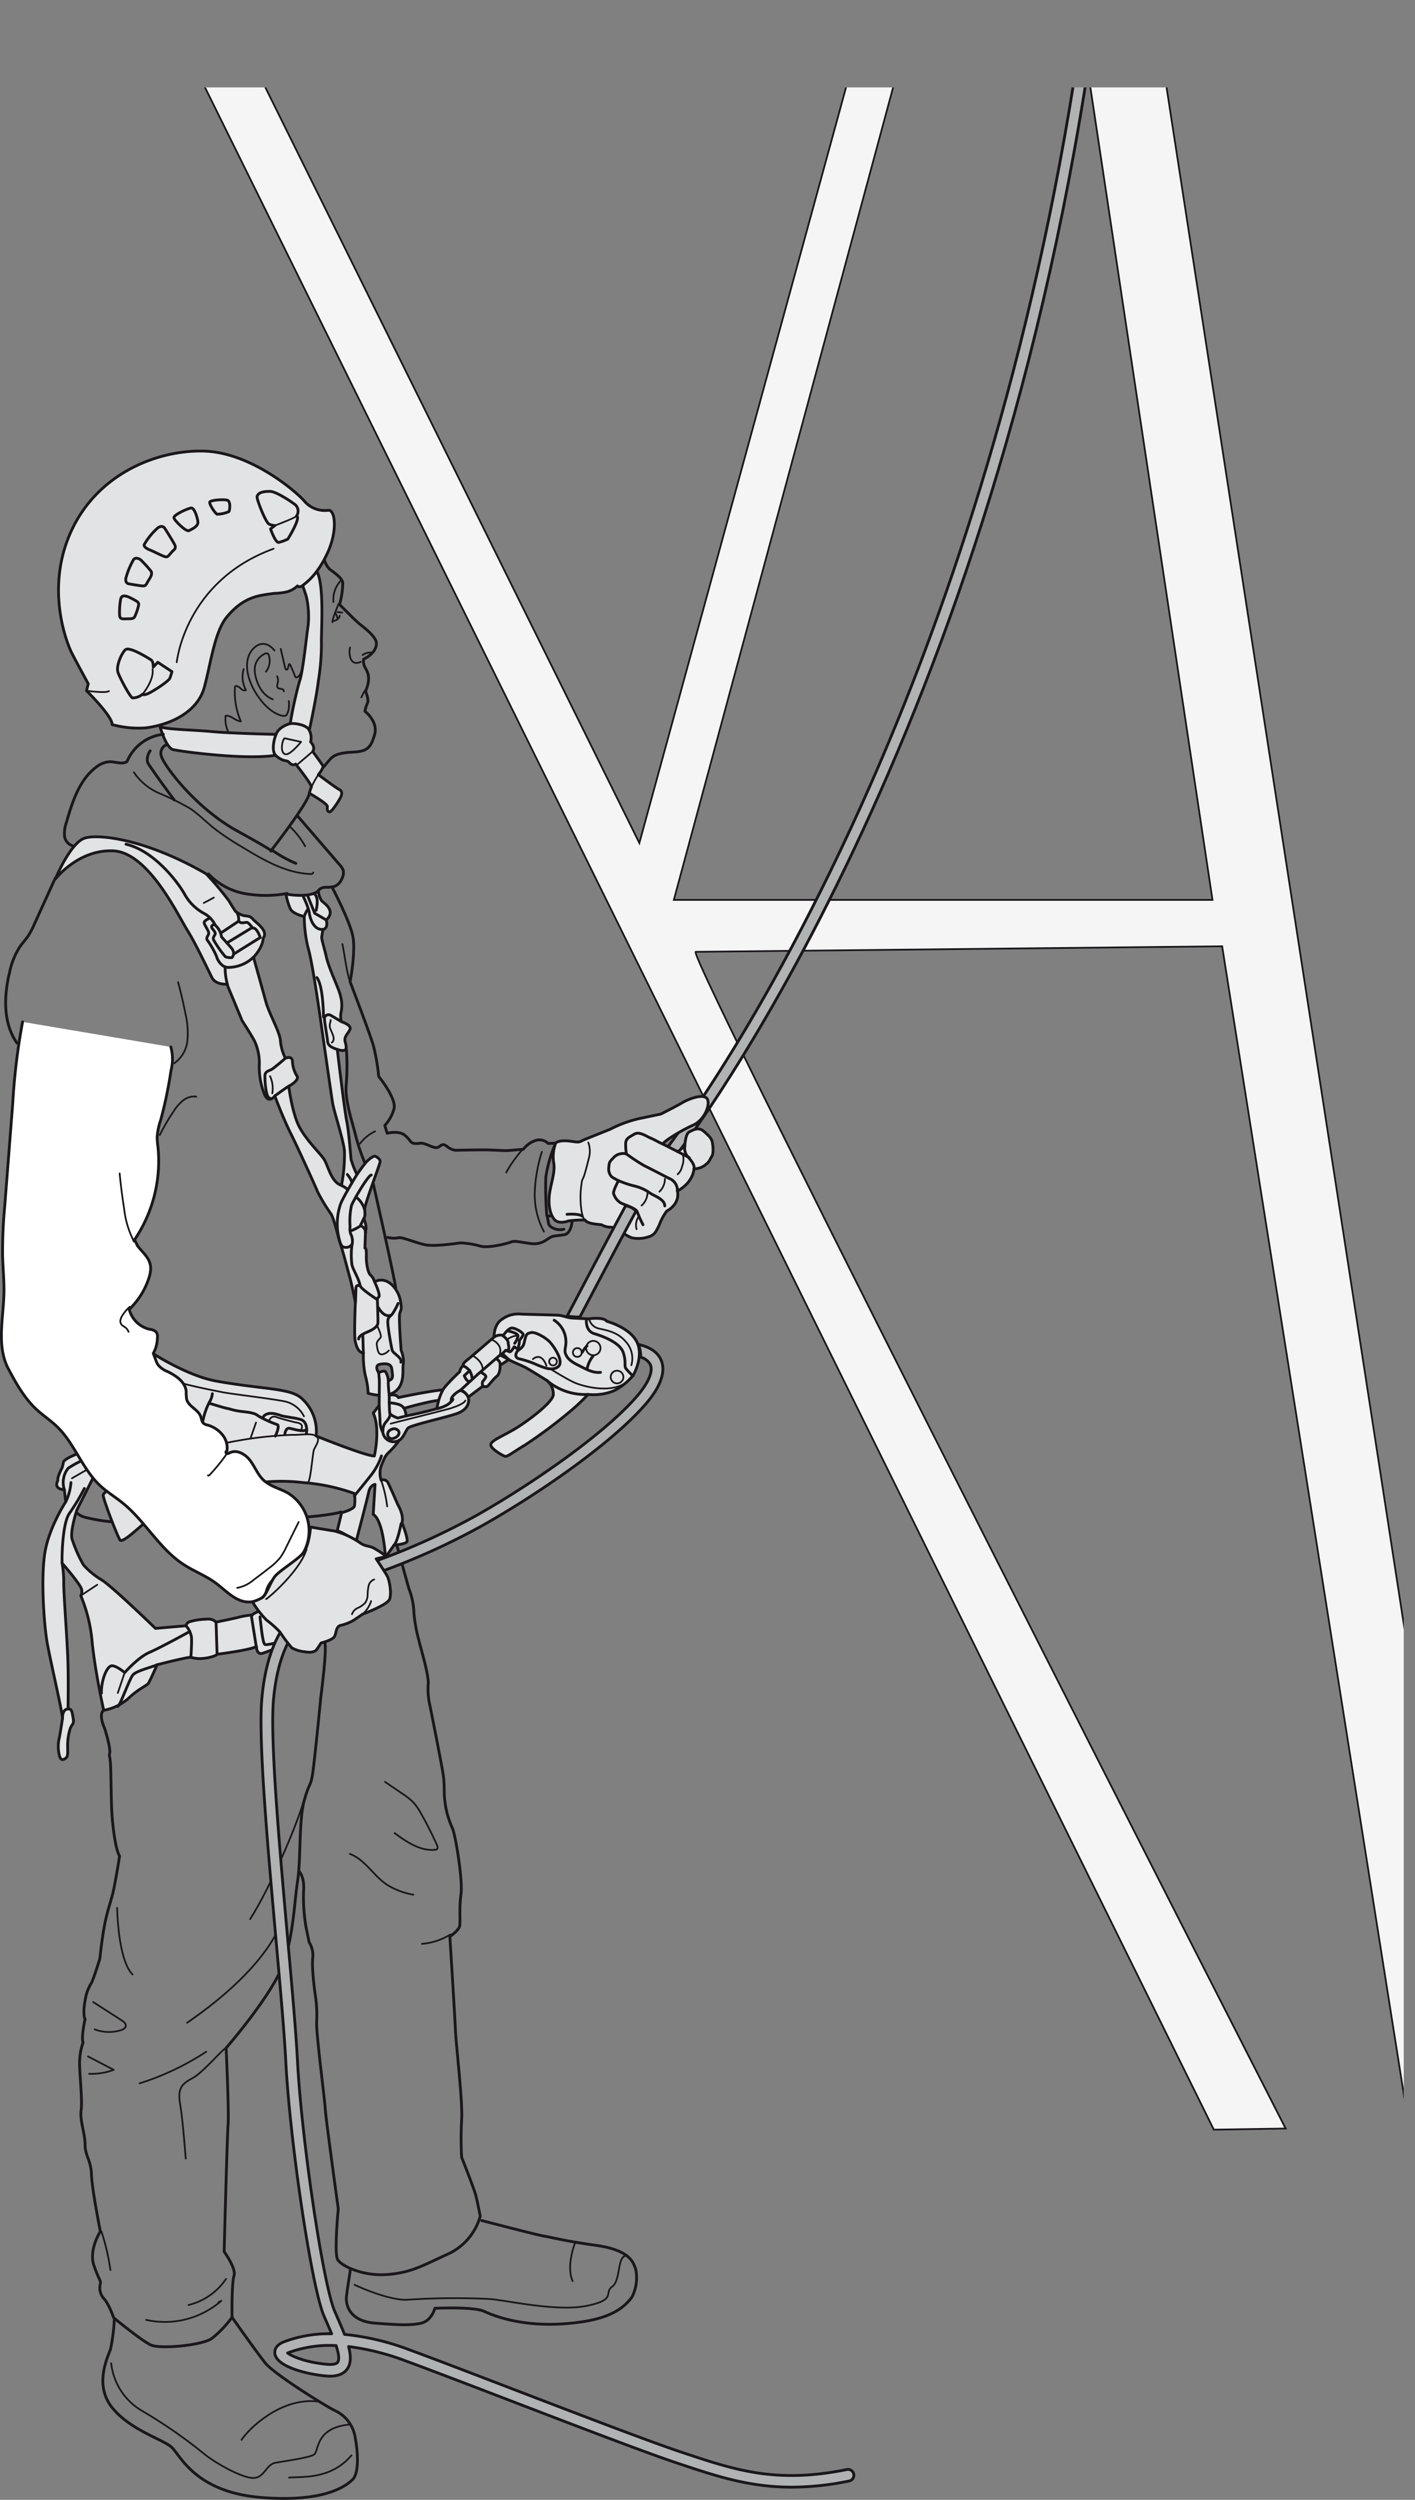 <svg xmlns="http://www.w3.org/2000/svg" xmlns:xlink="http://www.w3.org/1999/xlink" viewBox="0 0 302.193 533.763"><rect x="0" y="0" width="302.193" height="533.763" fill="#808080" stroke="none"/><defs><clipPath id="clip-path" transform="translate(-24.271)"><rect y="18.661" width="324.061" height="522.748" fill="none"/></clipPath></defs><title>RIG-0-usages-04-18-n-16</title><g id="Calque_2" data-name="Calque 2"><g id="Calque_1-2" data-name="Calque 1"><g clip-path="url(#clip-path)"><path d="M285.277,202.049l39.055,246.754,1.943-.075-.852-93.113L273.188,17.264,65.606,13.707,283.502,454.721l15.337-.243S170.48,203.233,172.847,203.233ZM206.443,13.218,160.814,180.001,78.571,13.88ZM168.178,192.144,216.474,13.228l40.538,4.584L283.215,192.144Z" transform="translate(-24.271)" fill="#f5f5f6" stroke="#1a171b" stroke-miterlimit="10" stroke-width="0.375"/><path d="M58.432,155.099s1.267,4.573,2.81,4.958,15.426,2.259,21.872,1.212a5.389,5.389,0,0,0,1.488.992c.661.22,1.047.165,1.322.441.276.276.771.881,1.488.441,0,0,3.361,4.187,3.361,4.903a9.038,9.038,0,0,0-.441,1.322s3.967,2.259,3.857,2.865.055,1.212.551,1.102c.496-.11,2.204-2.81,2.369-3.306.165-.496.331-1.102-.441-1.488s-4.408-3.14-4.408-3.14,1.212-1.433.937-1.928-2.149-3.03-2.149-3.03.716-.771-.441-2.038a3.523,3.523,0,0,0-.276-2.479s1.543-7.107,1.928-10.523a48.77,48.77,0,0,0,.661-7.878c-.11-2.59.826-14.104-1.432-16.143l-3.416,1.212s1.267,3.581,1.653,4.903a19.308,19.308,0,0,1,.331,6.226c-.275,1.598-1.102,9.972-1.818,11.735a86.715,86.715,0,0,0-1.983,9.035s-2.424.606-3.03,2.314c0,0-9.752-.22-13.774-.606S59.259,155.76,58.432,155.099Z" transform="translate(-24.271)" fill="#e2e3e4" stroke="#1a171b" stroke-linecap="round" stroke-linejoin="round" stroke-width="0.6"/><path d="M83.225,156.807c-.551,1.322-.937,3.526-.11,4.463" transform="translate(-24.271)" fill="none" stroke="#1a171b" stroke-linecap="round" stroke-linejoin="round" stroke-width="0.6"/><path d="M86.255,154.493c.937-.11,3.471.22,4.077,1.433" transform="translate(-24.271)" fill="none" stroke="#1a171b" stroke-linecap="round" stroke-linejoin="round" stroke-width="0.6"/><line x1="66.777" y1="160.443" x2="63.362" y2="163.363" fill="none" stroke="#1a171b" stroke-linecap="round" stroke-linejoin="round" stroke-width="0.375"/><path d="M85.043,157.633c-.551.386-1.082,3.493.386,3.416,1.047-.055,3.14-2.644,3.14-2.644Z" transform="translate(-24.271)" fill="none" stroke="#1a171b" stroke-linecap="round" stroke-linejoin="round" stroke-width="0.375"/><path d="M90.773,168.046a23.391,23.391,0,0,1,1.488-2.644" transform="translate(-24.271)" fill="none" stroke="#1a171b" stroke-linecap="round" stroke-linejoin="round" stroke-width="0.375"/><path d="M93.412,118.755a4.426,4.426,0,0,0,1.237,2.748c.756.618,2.736,1.858,2.817,2.954a16.202,16.202,0,0,1-.687,4.603s3.435,3.504,4.397,4.259,3.16,2.473,3.435,3.71-.687,2.748-2.679,3.71a2.781,2.781,0,0,0,.344,1.855c.55.962,1.237,2.198.069,5.015,0,0,.756,1.786.412,2.473a8.392,8.392,0,0,0-.55,1.786s2.885,2.198,2.061,5.015c-.824,2.817-1.58,3.572-4.671,3.71s-3.985.756-4.534,1.236a19.589,19.589,0,0,0-1.649,1.924" transform="translate(-24.271)" fill="none" stroke="#1a171b" stroke-linecap="round" stroke-linejoin="round" stroke-width="0.6"/><path d="M102.235,147.384a14.661,14.661,0,0,0-.781,1.502" transform="translate(-24.271)" fill="none" stroke="#1a171b" stroke-linecap="round" stroke-linejoin="round" stroke-width="0.375"/><path d="M99.037,138.252c-.3.841-.24,4.206,2.283,3.064" transform="translate(-24.271)" fill="none" stroke="#1a171b" stroke-linecap="round" stroke-linejoin="round" stroke-width="0.375"/><path d="M96.528,129c0,.18-1.382,3.304-1.262,3.845" transform="translate(-24.271)" fill="none" stroke="#1a171b" stroke-linecap="round" stroke-linejoin="round" stroke-width="0.375"/><path d="M95.386,132.605s1.262-.12,1.442-1.141" transform="translate(-24.271)" fill="none" stroke="#1a171b" stroke-linecap="round" stroke-linejoin="round" stroke-width="0.375"/><line x1="72.077" y1="130.682" x2="73.098" y2="130.802" fill="none" stroke="#1a171b" stroke-linecap="round" stroke-linejoin="round" stroke-width="0.375"/><path d="M101.707,139.862a2.947,2.947,0,0,1,2.05-.53" transform="translate(-24.271)" fill="none" stroke="#1a171b" stroke-linecap="round" stroke-linejoin="round" stroke-width="0.375"/><path d="M82.886,138.895s-1.905-2.713-4.272-.635c-2.367,2.078-2.021,6.235.577,10.161,2.598,3.926,5.427,4.676,6.062,4.388s.866-2.252.693-3.117" transform="translate(-24.271)" fill="none" stroke="#1a171b" stroke-linecap="round" stroke-linejoin="round" stroke-width="0.375"/><path d="M81.065,143.415a3.722,3.722,0,0,0,.584-3.574.62.62,0,0,0-.146-.251.635.635,0,0,0-.674.003,3.705,3.705,0,0,0-2.113,2.776,5.521,5.521,0,0,0,.127,1.996c.458,2.097,1.679,4.194,3.689,4.948" transform="translate(-24.271)" fill="none" stroke="#1a171b" stroke-linecap="round" stroke-linejoin="round" stroke-width="0.375"/><path d="M83.452,144.39a2.057,2.057,0,0,1,.156,1.314,6.075,6.075,0,0,0-.14.6.689.689,0,0,0,.162.573,1.367,1.367,0,0,0,.748.223c.261.047.556.247.497.505" transform="translate(-24.271)" fill="none" stroke="#1a171b" stroke-linecap="round" stroke-linejoin="round" stroke-width="0.375"/><path d="M84.231,138.545q.458,1.997.916,3.995a.778.778,0,0,0,.14.344.267.267,0,0,0,.335.073.391.391,0,0,0,.128-.241q.098-.386.196-.771a.214.214,0,0,1,.063-.123c.101-.077.225.061.276.177q.509,1.153.971,2.326c.06.154.159.335.324.331a.358.358,0,0,0,.159-.053,1.626,1.626,0,0,0,.82-1.142" transform="translate(-24.271)" fill="none" stroke="#1a171b" stroke-linecap="round" stroke-linejoin="round" stroke-width="0.375"/><path d="M76.309,142.88a5.849,5.849,0,0,0,.487,4.458c-.329.201-.757-.004-1.05-.255a1.965,1.965,0,0,0-.962-.609.312.312,0,0,0-.26.067.383.383,0,0,0-.078.249,15.59,15.59,0,0,0,1.264,7.238c-1.17-.086-2.086-1.331-3.252-1.198a6.194,6.194,0,0,0,.579,3.461" transform="translate(-24.271)" fill="none" stroke="#1a171b" stroke-linecap="round" stroke-linejoin="round" stroke-width="0.375"/><path d="M96.971,124.073a5.874,5.874,0,0,0-1.492,4.453" transform="translate(-24.271)" fill="none" stroke="#1a171b" stroke-linecap="round" stroke-linejoin="round" stroke-width="0.375"/><path d="M95.852,130.816a3.652,3.652,0,0,1,.498,1.284" transform="translate(-24.271)" fill="none" stroke="#1a171b" stroke-linecap="round" stroke-linejoin="round" stroke-width="0.375"/><path d="M59.696,159.069a1.982,1.982,0,0,0-.943,2.466c.508,1.813,7.108,10.879,16.174,15.883s7.18,4.279,7.18,4.279,8.038-10.298,8.226-12.329" transform="translate(-24.271)" fill="none" stroke="#1a171b" stroke-linecap="round" stroke-linejoin="round" stroke-width="0.6"/><path d="M101.993,290.679a4.786,4.786,0,0,0,3.226.418,3.389,3.389,0,0,0,2.688-2.569" transform="translate(-24.271)" fill="none" stroke="#1a171b" stroke-linecap="round" stroke-linejoin="round" stroke-width="0.6"/><path d="M109.938,288.349s-.538-6.929-.299-7.885c.239-.956.538-.657.119-2.867s-2.628-5.197-5.316-4.002l-4.241.119-.038,4.377s-.32,7.092-.021,8.346.717,2.33,1.732,2.449a20.374,20.374,0,0,0,.418,4.839,16.025,16.025,0,0,1,.597,3.763s3.823,1.255,5.914-.478,1.314-4.838,1.613-5.794A5.997,5.997,0,0,0,109.938,288.349Zm-2.569,6.392c-1.016.299-2.228-1.655-2.228-1.655s-1.117-1.571.376-1.81c1.493-.239,2.33,0,2.449,1.135S108.385,294.442,107.369,294.741Z" transform="translate(-24.271)" fill="#e2e3e4" stroke="#1a171b" stroke-linecap="round" stroke-linejoin="round" stroke-width="0.6"/><path d="M104.86,283.152s.956,1.971.717,2.389-.956.836-.836,1.613c.12.777.239,2.151,1.135,2.031a2.348,2.348,0,0,0,1.434-.836" transform="translate(-24.271)" fill="none" stroke="#1a171b" stroke-linecap="round" stroke-linejoin="round" stroke-width="0.375"/><path d="M109.281,278.314a13.368,13.368,0,0,1-1.195,2.21c-.657.836-1.135.597-.956,2.389s.717,4.659.896,5.376,2.15,1.553,1.852,2.569" transform="translate(-24.271)" fill="none" stroke="#1a171b" stroke-linecap="round" stroke-linejoin="round" stroke-width="0.6"/><path d="M105.099,279.21s1.015,2.031,2.509,1.673" transform="translate(-24.271)" fill="none" stroke="#1a171b" stroke-linecap="round" stroke-linejoin="round" stroke-width="0.6"/><path d="M104.86,277.418s.179,4.6.119,5.077c-.06.478-.358.896-1.254,1.434s-2.808,1.016-2.867,1.971" transform="translate(-24.271)" fill="none" stroke="#1a171b" stroke-linecap="round" stroke-linejoin="round" stroke-width="0.6"/><path d="M101.754,285.124c0,.179.119,3.763.119,3.763" transform="translate(-24.271)" fill="none" stroke="#1a171b" stroke-linecap="round" stroke-linejoin="round" stroke-width="0.6"/><path d="M36.078,187.702s3.251-7.863,6.351-8.77,13.155.302,25.857,7.636a66.086,66.086,0,0,1,4.914,5.822c.303.605,1.361,2.193,1.361,2.193a4.685,4.685,0,0,0,1.739.907c.832.151,1.437.075,1.966.756.529.68,3.478,2.495,2.193,4.083,0,0,.151,1.588-2.042,4.083,0,0,1.966,7.032,2.646,9.527.681,2.495,3.024,6.502,3.1,8.317a10.352,10.352,0,0,0,1.058,3.705s1.437-.68,1.512.68a6.345,6.345,0,0,0,.931,3.064c.296.296.247,1.135-1.728,2.221,0,0,.74,5.973,2.37,8.886s4.196,5.282,5.134,6.664,1.481,4.887,3.752,5.628a33.42,33.42,0,0,0,.642-7.405c-.296-2.567-2.221-8.343-2.518-10.12-.296-1.777-2.073-14.267-2.715-18.71s-1.827-12.292-2.567-14.612a29.578,29.578,0,0,1-.79-6.566s-2.37-.494-2.962-1.629a13.634,13.634,0,0,1-.938-3.159s4.788.938,6.911-.642a4.661,4.661,0,0,0,.74,2.123c.543.493,3.11,2.123.938,4.048,0,0,.592,1.728-.691,2.024,0,0-.148.889-.247,1.481s.346,1.728.987,4.443,2.666,6.664,3.011,8.293a7.271,7.271,0,0,1,.099,3.554,4.069,4.069,0,0,0,.099,1.925s2.221.691,1.827,1.629-1.333,1.53-1.037,2.666.691,2.369-1.679,1.629c0,0,1.529,12.968,2.006,15.257s.858,7.534.954,8.297a19.476,19.476,0,0,0,1.24,3.147s1.161-1.648,1.734-2.359,1.785-1.733,2.219-1.525c.433.208,1.005.624,1.005,1.127,0,.502-3.349,9.121-3.317,10.258,0,0,.244,1.409-.177,1.89,0,0,.782,1.804.361,2.707l-.12,3.609s.361-.18.301,1.564.361,3.789.902,4.21a2.813,2.813,0,0,1,.782,1.263s1.444,3.007.962,3.428l-.481.421s-3.248-2.105-3.489-2.827c0,0-.902-.421-.902.602s-.12,2.947-.12,2.947-.782-3.97-1.203-5.413-1.323-5.113-1.925-6.857-1.383-5.594-2.105-6.676a35.924,35.924,0,0,1-2.827-4.691c-.541-1.323-4.15-9.263-5.774-12.511s-3.368-7.939-3.368-7.939-1.203,1.744-2.165-.241a15.654,15.654,0,0,1-1.143-6.436,11.083,11.083,0,0,0-1.022-5.052c-.722-1.383-2.647-4.331-2.647-4.331l-3.248-7.819s-2.346.241-3.188-1.383-3.428-7.218-5.293-10.165-8.24-16.541-15.759-16.902S36.078,187.702,36.078,187.702Z" transform="translate(-24.271)" fill="#e2e3e4" stroke="#1a171b" stroke-linecap="round" stroke-linejoin="round" stroke-width="0.6"/><path d="M69.147,196.016s-1.468.539-1.259,1.139.989,1.648.959,2.128-.689.929-.27,1.498a18.239,18.239,0,0,1,1.948,3.446c.09.57,1.019,2.278,2.338,2.338a7.93,7.93,0,0,0,5.604-2.248" transform="translate(-24.271)" fill="none" stroke="#1a171b" stroke-linecap="round" stroke-linejoin="round" stroke-width="0.6"/><path d="M70.016,197.365s-.869.27-.449.839c.42.569.809.929.629,1.319s-.569.689-.24,1.289a23.546,23.546,0,0,0,2.458,3.476,3.303,3.303,0,0,0,1.379.18s.959-.899-.21-2.188c-1.169-1.289-2.008-2.248-2.008-2.248A4.121,4.121,0,0,0,70.016,197.365Z" transform="translate(-24.271)" fill="none" stroke="#1a171b" stroke-linecap="round" stroke-linejoin="round" stroke-width="0.6"/><path d="M74.452,203.569c.06-.09,5.395-3.387,5.395-3.387s-.659-2.158-1.618-2.038c0,0-.869-1.199-1.229-1.199s-1.049.18-1.349.03a1.741,1.741,0,0,1-.42-.27,3.052,3.052,0,0,0-.3-1.738" transform="translate(-24.271)" fill="none" stroke="#1a171b" stroke-linecap="round" stroke-linejoin="round" stroke-width="0.6"/><line x1="47.334" y1="199.103" x2="50.84" y2="196.766" fill="none" stroke="#1a171b" stroke-linecap="round" stroke-linejoin="round" stroke-width="0.6"/><line x1="48.593" y1="201.261" x2="53.747" y2="198.114" fill="none" stroke="#1a171b" stroke-linecap="round" stroke-linejoin="round" stroke-width="0.6"/><path d="M72.354,206.416a13.278,13.278,0,0,0,.509,3.866" transform="translate(-24.271)" fill="none" stroke="#1a171b" stroke-linecap="round" stroke-linejoin="round" stroke-width="0.6"/><path d="M70.189,197.447a5.502,5.502,0,0,0-2.177-2.325,10.404,10.404,0,0,1-4.243-4.059c-1.033-1.992-6.199-9.298-12.582-10.811" transform="translate(-24.271)" fill="none" stroke="#1a171b" stroke-linecap="round" stroke-linejoin="round" stroke-width="0.6"/><path d="M67.791,192.798c.111-.037,2.14-1.144,2.14-1.144" transform="translate(-24.271)" fill="none" stroke="#1a171b" stroke-linecap="round" stroke-linejoin="round" stroke-width="0.375"/><path d="M85.222,225.959s-2.434,2.104-2.941,2.385-1.408.366-1.436,1.352.169,4.759,1.07,4.787" transform="translate(-24.271)" fill="none" stroke="#1a171b" stroke-linecap="round" stroke-linejoin="round" stroke-width="0.6"/><path d="M82.96,234.003s2.354-1.736,2.977-2.078" transform="translate(-24.271)" fill="none" stroke="#1a171b" stroke-linecap="round" stroke-linejoin="round" stroke-width="0.6"/><path d="M81.944,229.78a6.242,6.242,0,0,1,.479,3.66" transform="translate(-24.271)" fill="none" stroke="#1a171b" stroke-linecap="round" stroke-linejoin="round" stroke-width="0.375"/><path d="M97.193,218.152s-1.696-1.035-2.256-1.34a.898.898,0,0,0-1.373.559c-.051.611.61,4.171.661,4.883s.344,1.251,2.079,1.821" transform="translate(-24.271)" fill="none" stroke="#1a171b" stroke-linecap="round" stroke-linejoin="round" stroke-width="0.6"/><path d="M94.886,217.779c0,.509-.305.865-.153,1.628s1.424,2.391.407,3.205" transform="translate(-24.271)" fill="none" stroke="#1a171b" stroke-linecap="round" stroke-linejoin="round" stroke-width="0.375"/><path d="M93.36,217.168c0-.305-.051-6.715-1.424-8.444" transform="translate(-24.271)" fill="none" stroke="#1a171b" stroke-linecap="round" stroke-linejoin="round" stroke-width="0.6"/><path d="M89.036,191.429a18.072,18.072,0,0,1,1.272,3.306c.051.763.683,3.879,2.936,3.72" transform="translate(-24.271)" fill="none" stroke="#1a171b" stroke-linecap="round" stroke-linejoin="round" stroke-width="0.6"/><polyline points="65.732 191.327 67.207 194.99 69.664 196.431" fill="none" stroke="#1a171b" stroke-linecap="round" stroke-linejoin="round" stroke-width="0.6"/><path d="M91.783,194.379c.051-.203.661-2.645-.305-3.459" transform="translate(-24.271)" fill="none" stroke="#1a171b" stroke-linecap="round" stroke-linejoin="round" stroke-width="0.6"/><path d="M89.245,195.691a5.529,5.529,0,0,1,.859-1.667" transform="translate(-24.271)" fill="none" stroke="#1a171b" stroke-linecap="round" stroke-linejoin="round" stroke-width="0.6"/><path d="M97.193,253.103s1.197.572,1.337.991" transform="translate(-24.271)" fill="none" stroke="#1a171b" stroke-linecap="round" stroke-linejoin="round" stroke-width="0.6"/><path d="M98.446,250.77s1.061,1.257.95,1.871" transform="translate(-24.271)" fill="none" stroke="#1a171b" stroke-linecap="round" stroke-linejoin="round" stroke-width="0.6"/><path d="M100.504,250.777s-3.287,5.356-3.594,6.585a13.191,13.191,0,0,0-.475,5.865c.447,2.597.838,3.1,1.536,3.1a1.551,1.551,0,0,0,1.508-.67,3.309,3.309,0,0,0-.307-2.178,3.551,3.551,0,0,1-.14-1.62,15.436,15.436,0,0,1,.307-4.469c.503-1.257,3.491-6.34,4.217-6.508" transform="translate(-24.271)" fill="none" stroke="#1a171b" stroke-linecap="round" stroke-linejoin="round" stroke-width="0.6"/><path d="M100.604,255.826a5.389,5.389,0,0,1,1.54,2.451" transform="translate(-24.271)" fill="none" stroke="#1a171b" stroke-linecap="round" stroke-linejoin="round" stroke-width="0.6"/><path d="M101.967,260.168l-.785,1.634a10.434,10.434,0,0,1-2.082,1.041" transform="translate(-24.271)" fill="none" stroke="#1a171b" stroke-linecap="round" stroke-linejoin="round" stroke-width="0.6"/><path d="M101.375,261.763a1.537,1.537,0,0,1,.964,1.426" transform="translate(-24.271)" fill="none" stroke="#1a171b" stroke-linecap="round" stroke-linejoin="round" stroke-width="0.6"/><path d="M99.447,265.772a15.653,15.653,0,0,0,0,4.356c.386,1.311,1.472,2.892,1.738,4.414" transform="translate(-24.271)" fill="none" stroke="#1a171b" stroke-linecap="round" stroke-linejoin="round" stroke-width="0.6"/><path d="M124.366,298.823c-.034-.444-.341-1.946-3.073-2.186s-11.951,1.776-11.951,1.776c-.41-.854-1.946-.512-1.946-.512s-.171-1.298-.205-2.629a3.878,3.878,0,0,0-.581-2.356c-.307-.41-1.468.171-1.468.171s.102,1.059.137,1.468-.038,5.524-.038,5.524l-1.259,1.653c1.574,3.306.236,9.132.236,9.132-1.496.158-12.438-4.251-12.438-4.251a9.358,9.358,0,0,0-2.834-7.793c-2.362-2.519-7.951-2.047-18.5-3.936-6.155-1.102-13.54-5.904-13.54-5.904s-6.141,7.316-6.248,7.53c-.107.214-2.358,21.112-2.358,21.112s-1.875.965-1.983,1.607c-.107.643,3.054,8.895,3.59,9.591.536.697,3.858-2.518,5.198-3.59,1.339-1.072,23.196-8.463,23.196-8.463a38.159,38.159,0,0,1,10.576-.218,41.379,41.379,0,0,1,11.098,2.35,10.318,10.318,0,0,1,0,2.655c-.218.783-2.742,1.436-2.742,1.436l-.958,3.917c.696-.131,4.048,2.22,4.048,2.22s2.394-9.096,2.698-10.576,1.349-1.61,1.349-1.61l-.392,6.398c2.22,1.393,2.611,9.183,2.611,9.183l1.828-2.611s2.35-.174,2.742-.696-1.044-4.091-1.044-4.091c.479-1.611-.87-3.83-.87-3.83s-1.654-3.83-2.133-4.744a1.093,1.093,0,0,0-1.436-.479,4.841,4.841,0,0,1,.046-3.178c.649-1.502.717-2.015,1.742-2.937a16.094,16.094,0,0,0,2.049-2.425c.854-.41,1.366-1.98,1.878-2.595s7.717-2.186,10.347-3.073C124.366,300.974,124.4,299.267,124.366,298.823Zm-4.501,1.047c-1.331.971-8.956,2.482-8.956,2.482.216-.432-.324-1.655-.324-1.655s2.158-.647,5.072-1.295a27.336,27.336,0,0,1,5.323-.647S121.196,298.898,119.865,299.87Z" transform="translate(-24.271)" fill="#e2e3e4" stroke="#1a171b" stroke-linecap="round" stroke-linejoin="round" stroke-width="0.6"/><path d="M68.338,309.1a83.495,83.495,0,0,1,18.325-2.733c1.982.054,4.067-.422,5.115.245s-.132,2.113-.453,2.917-.697,7.019-1.393,7.127" transform="translate(-24.271)" fill="none" stroke="#1a171b" stroke-linecap="round" stroke-linejoin="round" stroke-width="0.375"/><path d="M99.952,319.388s2.197-2.679,3.376-4.179a13.873,13.873,0,0,0,2.411-4.34" transform="translate(-24.271)" fill="none" stroke="#1a171b" stroke-linecap="round" stroke-linejoin="round" stroke-width="0.6"/><path d="M89.664,306.1c.161-.107.429-2.625-1.286-3.054s-3.376-.536-4.126-.804-3.108-1.125-3.912.536" transform="translate(-24.271)" fill="none" stroke="#1a171b" stroke-linecap="round" stroke-linejoin="round" stroke-width="0.6"/><path d="M69.624,297.58a4.258,4.258,0,0,1-.643,1.822,14.641,14.641,0,0,0-1.554,5.198" transform="translate(-24.271)" fill="none" stroke="#1a171b" stroke-linecap="round" stroke-linejoin="round" stroke-width="0.6"/><path d="M68.928,299.616c.268.053,3.376,1.072,4.233,1.179a14.904,14.904,0,0,0,2.786.589c2.143.214,2.947.482,3.429.911a23.618,23.618,0,0,0,4.072,1.875c.697.214-.375,2.465-.375,2.465" transform="translate(-24.271)" fill="none" stroke="#1a171b" stroke-linecap="round" stroke-linejoin="round" stroke-width="0.6"/><path d="M85.11,306.207s.107-1.447,1.072-1.232,2.893.804,3.429.321" transform="translate(-24.271)" fill="none" stroke="#1a171b" stroke-linecap="round" stroke-linejoin="round" stroke-width="0.6"/><path d="M81.788,303.26a1.111,1.111,0,0,1,1.5-.697c1.125.429,3.215.911,3.804,1.072s2.197.161,1.5,1.607" transform="translate(-24.271)" fill="none" stroke="#1a171b" stroke-linecap="round" stroke-linejoin="round" stroke-width="0.375"/><line x1="54.677" y1="303.742" x2="53.498" y2="307.118" fill="none" stroke="#1a171b" stroke-linecap="round" stroke-linejoin="round" stroke-width="0.375"/><path d="M89.182,302.402a6.014,6.014,0,0,0-4.287-3.215c-3.001-.59-11.252-1.554-13.128-1.929s-8.787-1.715-10.181-2.465" transform="translate(-24.271)" fill="none" stroke="#1a171b" stroke-linecap="round" stroke-linejoin="round" stroke-width="0.375"/><path d="M105.675,316.07a27.649,27.649,0,0,1,1.285,5.569" transform="translate(-24.271)" fill="none" stroke="#1a171b" stroke-linecap="round" stroke-linejoin="round" stroke-width="0.375"/><path d="M109.931,325.327s-.723,3.84-1.514,4.583" transform="translate(-24.271)" fill="none" stroke="#1a171b" stroke-linecap="round" stroke-linejoin="round" stroke-width="0.6"/><path d="M105.24,300.078s.201,2.993.201,3.82a5.711,5.711,0,0,0,.612,2.014,2.328,2.328,0,0,0,3.46,1.618" transform="translate(-24.271)" fill="none" stroke="#1a171b" stroke-linecap="round" stroke-linejoin="round" stroke-width="0.6"/><path d="M107.395,297.901s-.012,3.336.132,3.839,1.69,1.043,1.69,1.043l1.788-.461" transform="translate(-24.271)" fill="none" stroke="#1a171b" stroke-linecap="round" stroke-linejoin="round" stroke-width="0.6"/><path d="M107.387,299.529s2.646.064,3.112,1.143" transform="translate(-24.271)" fill="none" stroke="#1a171b" stroke-linecap="round" stroke-linejoin="round" stroke-width="0.6"/><path d="M106.05,305.56a3.034,3.034,0,0,1,.471-1.72c.499-.583,1.193-1.415,1.026-1.942" transform="translate(-24.271)" fill="none" stroke="#1a171b" stroke-linecap="round" stroke-linejoin="round" stroke-width="0.6"/><path d="M107.714,303.979c.139-.083,11.871-2.968,12.87-3.301s2.801-.971,3.079-1.636" transform="translate(-24.271)" fill="none" stroke="#1a171b" stroke-linecap="round" stroke-linejoin="round" stroke-width="0.375"/><path d="M108.435,305.06c-.525.044-1.331.388-1.359,1.109a.885.885,0,0,0,1.082.999c.582-.139,1.331-.583,1.331-1.22S108.768,305.033,108.435,305.06Z" transform="translate(-24.271)" fill="none" stroke="#1a171b" stroke-linecap="round" stroke-linejoin="round" stroke-width="0.6"/><path d="M41.032,310.325s-3.079,1.119-3.219,1.889a9.589,9.589,0,0,1-.28,1.189s-1.05,1.889-.91,2.729c0,0-1.12,1.749,1.399,1.959l.28,2.589s-3.639,5.528-4.478,11.056-.14,15.114.49,18.822,3.429,15.534,3.289,16.443-.49,3.289-.77,4.548-.07,4.548.98,4.128.91-.98.91-2.659a11.802,11.802,0,0,1,.56-3.988c.35-.91.84-.91.63-2.029s-.21-2.239-1.119-2.099c0,0,.14-6.717-.07-11.475s-.91-14.064-.84-15.674a23.184,23.184,0,0,0-.35-3.989s4.128,4.688,4.198,5.738-.21,1.19-.21,1.19a32.982,32.982,0,0,1,2.449,10.146c.7,6.577,2.449,14.344,2.449,14.344a10.925,10.925,0,0,0,5.248-2.519c2.099-2.029,3.918-2.729,4.268-3.219s1.889-3.988,1.889-3.988,5.948-1.539,7.207-1.609a6.145,6.145,0,0,0,2.309.28c1.399-.07,3.079-.56,3.289-.91,0,0,7.277-.91,8.397-1.679,0,0,0,1.889,1.329,1.469s6.647-2.589,6.647-2.589l-5.388-7.067s-3.289.98-3.429,1.469a17.418,17.418,0,0,0-2.939.49c-1.679.42-4.898,1.05-4.898,1.05s-.49-.84-2.169-.63a13.195,13.195,0,0,0-3.499.56,1.28,1.28,0,0,0-.7.84l-6.508.56s-9.516-9.236-11.615-10.426a16.401,16.401,0,0,1-3.779-3.149,29.039,29.039,0,0,1-2.449-5.598c-.35-1.819,1.049-6.088,1.049-6.088l4.058-8.047-1.539-4.338Z" transform="translate(-24.271)" fill="#e2e3e4" stroke="#1a171b" stroke-linecap="round" stroke-linejoin="round" stroke-width="0.6"/><path d="M42.432,311.585a20.035,20.035,0,0,0-3.569,1.889,4.573,4.573,0,0,0-.98,2.029,4.759,4.759,0,0,0,.14,2.589" transform="translate(-24.271)" fill="none" stroke="#1a171b" stroke-linecap="round" stroke-linejoin="round" stroke-width="0.6"/><path d="M39.423,316.553a11.453,11.453,0,0,1-1.12,4.128" transform="translate(-24.271)" fill="none" stroke="#1a171b" stroke-linecap="round" stroke-linejoin="round" stroke-width="0.6"/><line x1="15.363" y1="315.643" x2="19.001" y2="313.544" fill="none" stroke="#1a171b" stroke-linecap="round" stroke-linejoin="round" stroke-width="0.375"/><path d="M37.534,333.766c-.07-2.029.14-8.746,1.609-10.706a45.198,45.198,0,0,0,3.149-5.248" transform="translate(-24.271)" fill="none" stroke="#1a171b" stroke-linecap="round" stroke-linejoin="round" stroke-width="0.6"/><path d="M57.826,355.457c-1.05.49-4.408,1.26-5.178,2.169s-2.659,6.438-3.219,6.717" transform="translate(-24.271)" fill="none" stroke="#1a171b" stroke-linecap="round" stroke-linejoin="round" stroke-width="0.6"/><path d="M64.473,348.53s-5.808,3.219-8.257,4.268-5.318,4.338-5.318,4.338-1.679-1.469-2.729-1.469-2.309,3.079-2.239,5.878" transform="translate(-24.271)" fill="none" stroke="#1a171b" stroke-linecap="round" stroke-linejoin="round" stroke-width="0.6"/><path d="M63.983,347.13a4.682,4.682,0,0,1,1.19,2.519c.07,1.329-.14,4.198-.14,4.198" transform="translate(-24.271)" fill="none" stroke="#1a171b" stroke-linecap="round" stroke-linejoin="round" stroke-width="0.6"/><line x1="46.15" y1="346.571" x2="46.36" y2="353.218" fill="none" stroke="#1a171b" stroke-linecap="round" stroke-linejoin="round" stroke-width="0.6"/><line x1="53.707" y1="345.171" x2="54.757" y2="351.749" fill="none" stroke="#1a171b" stroke-linecap="round" stroke-linejoin="round" stroke-width="0.6"/><path d="M79.797,345.241c.07.28.49,5.598,1.05,5.878s4.548-.98,4.548-.98" transform="translate(-24.271)" fill="none" stroke="#1a171b" stroke-linecap="round" stroke-linejoin="round" stroke-width="0.6"/><line x1="17.252" y1="340.693" x2="20.75" y2="338.384" fill="none" stroke="#1a171b" stroke-linecap="round" stroke-linejoin="round" stroke-width="0.375"/><line x1="26.628" y1="357.136" x2="25.159" y2="361.475" fill="none" stroke="#1a171b" stroke-linecap="round" stroke-linejoin="round" stroke-width="0.375"/><path d="M37.604,367.002c.01-.492.034-2.089,1.19-2.099" transform="translate(-24.271)" fill="none" stroke="#1a171b" stroke-linecap="round" stroke-linejoin="round" stroke-width="0.6"/><path d="M129.775,285.421c.019-.235,0-2.71,1.767-3.77a5.825,5.825,0,0,1,4.065-1.06c1.591.059,6.952.177,7.894.236s1.944.53,2.828.589,3.653.177,3.653.177,3.24-.471,3.888.53c0,0,4.89,1.296,6.421,4.418,1.532,3.122-.766,7.069-.766,7.069a12.235,12.235,0,0,1-4.183,3.358,11.429,11.429,0,0,1-5.479.766,42.856,42.856,0,0,1-4.301,4.006,102.389,102.389,0,0,1-9.132,6.775c-3.122,1.885-3.829,2.592-4.359,2.415s-3.358-1.767-2.946-2.651,2.887-1.826,5.302-3.299,7.718-5.361,8.012-7.128a3.739,3.739,0,0,0-1.414-3.123s-3.299-2.062-4.359-2.651c-1.06-.589-3.459-1.508-3.733-1.785C132.662,290.016,129.598,287.601,129.775,285.421Z" transform="translate(-24.271)" fill="#e2e3e4" stroke="#1a171b" stroke-linecap="round" stroke-linejoin="round" stroke-width="0.6"/><path d="M141.027,294.729a12.593,12.593,0,0,0,8.837,3.005" transform="translate(-24.271)" fill="none" stroke="#1a171b" stroke-linecap="round" stroke-linejoin="round" stroke-width="0.6"/><path d="M136.196,286.776c-.263,1.184-1.355,1.414-1.591,1.944s-.412,1.296.825,1.473a21.078,21.078,0,0,1,3.829,1.355c1.119.412,3.005,1.296,4.242.236s-.766-4.006-1.649-5.066-3.299-2.416-4.183-2.18S136.668,284.655,136.196,286.776Z" transform="translate(-24.271)" fill="none" stroke="#1a171b" stroke-linecap="round" stroke-linejoin="round" stroke-width="0.6"/><path d="M138.082,290.193s1.767-1.708,2.887,1.414" transform="translate(-24.271)" fill="none" stroke="#1a171b" stroke-linecap="round" stroke-linejoin="round" stroke-width="0.375"/><path d="M142.147,292.491s2.887,1.826,4.654,2.651,7.482,2.415,10.899.236" transform="translate(-24.271)" fill="none" stroke="#1a171b" stroke-linecap="round" stroke-linejoin="round" stroke-width="0.375"/><path d="M149.511,281.768s-.295,2.416,1.708,3.005,5.42,1.944,6.127,3.947.177,2.887.589,3.476a13.748,13.748,0,0,0,1.532,1.591" transform="translate(-24.271)" fill="none" stroke="#1a171b" stroke-linecap="round" stroke-linejoin="round" stroke-width="0.6"/><path d="M150.159,281.886a2.728,2.728,0,0,0,1.944,1.767c1.532.353,3.947.707,5.655,2.651a5.289,5.289,0,0,1,1.355,5.184" transform="translate(-24.271)" fill="none" stroke="#1a171b" stroke-linecap="round" stroke-linejoin="round" stroke-width="0.375"/><path d="M142.618,281.886a5.483,5.483,0,0,1,2.357,3.299c.471,2.062-.295,2.887.059,3.829s.943,1.591,2.71,2.474,3.122,1.708,4.772,1.532" transform="translate(-24.271)" fill="none" stroke="#1a171b" stroke-linecap="round" stroke-linejoin="round" stroke-width="0.6"/><path d="M149.628,292.373a6.343,6.343,0,0,1,1.296-2.828" transform="translate(-24.271)" fill="none" stroke="#1a171b" stroke-linecap="round" stroke-linejoin="round" stroke-width="0.6"/><path d="M148.627,288.72a5.885,5.885,0,0,1,1.001-1.355" transform="translate(-24.271)" fill="none" stroke="#1a171b" stroke-linecap="round" stroke-linejoin="round" stroke-width="0.6"/><path d="M143.207,290.723a.825.825,0,1,1-.825-.825A.825.825,0,0,1,143.207,290.723Z" transform="translate(-24.271)" fill="none" stroke="#1a171b" stroke-linecap="round" stroke-linejoin="round" stroke-width="0.375"/><path d="M152.515,287.836a1.532,1.532,0,1,1-1.532-1.532A1.532,1.532,0,0,1,152.515,287.836Z" transform="translate(-24.271)" fill="none" stroke="#1a171b" stroke-linecap="round" stroke-linejoin="round" stroke-width="0.375"/><path d="M148.509,288.779a.943.943,0,1,1-.943-.943A.943.943,0,0,1,148.509,288.779Z" transform="translate(-24.271)" fill="none" stroke="#1a171b" stroke-linecap="round" stroke-linejoin="round" stroke-width="0.375"/><path d="M157.405,294.022a1.355,1.355,0,1,1-1.355-1.355A1.355,1.355,0,0,1,157.405,294.022Z" transform="translate(-24.271)" fill="none" stroke="#1a171b" stroke-linecap="round" stroke-linejoin="round" stroke-width="0.375"/><path d="M59.155,156.78a9.545,9.545,0,0,0-7.759,5.832c-1.075.681-2.469.007-3.742.035a5.111,5.111,0,0,0-2.913,1.21c-3.579,2.747-5.029,7.383-6.28,11.718a7.209,7.209,0,0,0-.42,2.833,2.456,2.456,0,0,0,1.653,2.15" transform="translate(-24.271)" fill="none" stroke="#1a171b" stroke-linecap="round" stroke-linejoin="round" stroke-width="0.6"/><path d="M56.348,160.307a3.184,3.184,0,0,0-.588,2.337,3.115,3.115,0,0,0,.469.87q2.547,3.707,5.263,7.295" transform="translate(-24.271)" fill="none" stroke="#1a171b" stroke-linecap="round" stroke-linejoin="round" stroke-width="0.6"/><path d="M52.871,164.905a12.428,12.428,0,0,0,5.488,4.502,56.595,56.595,0,0,1,6.45,3.188c1.838,1.21,3.383,2.809,5.094,4.193a53.48,53.48,0,0,0,5.937,3.983c4.541,2.76,9.333,5.601,14.642,5.846.277.013.643-.051.681-.326" transform="translate(-24.271)" fill="none" stroke="#1a171b" stroke-linecap="round" stroke-linejoin="round" stroke-width="0.375"/><path d="M82.343,181.497a27.388,27.388,0,0,0,5.108,2.849" transform="translate(-24.271)" fill="none" stroke="#1a171b" stroke-linecap="round" stroke-linejoin="round" stroke-width="0.6"/><path d="M87.893,174.305q4.469,5.186,8.938,10.373a3.171,3.171,0,0,1,.742,1.174,2.577,2.577,0,0,1-.25,1.693,3.08,3.08,0,0,1-1.474,1.667,6.278,6.278,0,0,1-2.039.242,1.921,1.921,0,0,0-1.719.942" transform="translate(-24.271)" fill="none" stroke="#1a171b" stroke-linecap="round" stroke-linejoin="round" stroke-width="0.6"/><path d="M86.148,176.462a17.099,17.099,0,0,1,3.292,4.223" transform="translate(-24.271)" fill="none" stroke="#1a171b" stroke-linecap="round" stroke-linejoin="round" stroke-width="0.375"/><path d="M68.796,186.603a14.295,14.295,0,0,0,7.813,4.204,25.194,25.194,0,0,0,8.975-.036" transform="translate(-24.271)" fill="none" stroke="#1a171b" stroke-linecap="round" stroke-linejoin="round" stroke-width="0.6"/><path d="M36.068,187.512q-2.22,4.88-4.441,9.761a17.565,17.565,0,0,1-1.329,2.544c-.548.818-1.231,1.539-1.792,2.348a15.932,15.932,0,0,0-2.17,5.36c-1.249,5.095-1.448,10.877,1.551,15.182" transform="translate(-24.271)" fill="none" stroke="#1a171b" stroke-linecap="round" stroke-linejoin="round" stroke-width="0.6"/><path d="M29.093,218.188A137.344,137.344,0,0,0,26.99,235.594q-.854,10.969-1.707,21.939a102.115,102.115,0,0,0-.457,10.657c.071,2.641.347,5.278.287,7.92-.124,5.465-1.611,11.314.941,16.148,1.7,3.222,3.607,6.582,6.346,8.984,1.342,1.177,2.834,2.18,4.113,3.426,3.706,3.611,5.334,8.969,9.108,12.509,1.498,1.405,3.279,2.468,4.874,3.76,4.757,3.854,7.761,9.656,12.868,13.033,2.2,1.455,4.714,2.401,6.853,3.945,1.805,1.303,3.357,3.037,5.439,3.827s4.995.095,5.53-2.066c.881-3.558,6.21-5.223,8.022-8.409a9.499,9.499,0,0,0-3.441-12.473c-1.716-.972-3.767-1.404-5.205-2.753-1.23-1.153-1.834-2.814-2.84-4.166s-2.819-2.437-4.334-1.698c-.226.11-.474.261-.709.172-.235-.089-.188-.56.051-.484a4.395,4.395,0,0,0-.969-3.527,6.148,6.148,0,0,0-3.164-2.059,2.18,2.18,0,0,1-.817-.344c-.432-.359-.459-.997-.66-1.521-.572-1.493-2.598-2.109-2.992-3.658a10.956,10.956,0,0,1-.097-1.68c-.191-2.012-2.149-3.333-3.966-4.218a4.9,4.9,0,0,1-2.062-1.466,4.595,4.595,0,0,1-.449-.966q-.271-.726-.543-1.452a7.227,7.227,0,0,0,.881-3.389,1.702,1.702,0,0,0-.256-1.171,2.327,2.327,0,0,0-1.413-.589,5.858,5.858,0,0,1-4.353-4.255,16.153,16.153,0,0,0,4.156-6.55,7.163,7.163,0,0,0,.421-2.059c.057-2.129-1.446-3.232-2.766-4.904-.231-.292-.51-1.372-.809-1.15a29.978,29.978,0,0,0,5.15-19.881,16.825,16.825,0,0,1-.191-2.236,14.585,14.585,0,0,1,.784-3.722,93.438,93.438,0,0,0,2.182-10.515,9.787,9.787,0,0,0-.037-5.011" transform="translate(-24.271)" fill="#fff" stroke="#1a171b" stroke-linecap="round" stroke-linejoin="round" stroke-width="0.6"/><path d="M95.188,189.422s3.78,7.196,4.434,10.467c.654,3.271-.582,9.74-.582,9.74s4.143,10.83,4.943,13.52a42.602,42.602,0,0,1,1.163,6.687s3.852,4.724,3.271,6.905a8.637,8.637,0,0,1-1.962,3.562l.509,1.672s2.471-.654,3.78.436,1.09,1.672,2.108,1.744c1.018.073,1.163-.218,2.108.073.945.291,1.817.872,2.617.8s.945-1.163,2.108-.291a3.594,3.594,0,0,0,1.89.872s6.033-.145,7.269-.073,3.707.145,3.707.145l3.489-.291a5.356,5.356,0,0,1,2.907-1.962,2.697,2.697,0,0,1,2.399.727l1.599-.073a28.311,28.311,0,0,0-2.108,7.269,70.926,70.926,0,0,0,.218,8.213c-.073.291,3.852-.363,3.852-.363l1.599.872s0,3.271-1.744,3.562c-1.745.291-2.181.145-2.98.582s-1.89,1.599-4.143,1.308-3.416-.654-4.143-.363-4.943,1.454-6.76.872a17.931,17.931,0,0,0-4.143-.654s-5.306.799-7.341.436-5.306-1.817-5.888-1.526a5.341,5.341,0,0,1-2.253-.073" transform="translate(-24.271)" fill="none" stroke="#1a171b" stroke-linecap="round" stroke-linejoin="round" stroke-width="0.6"/><path d="M103.983,252.732s4.297,18.902,4.797,22.242" transform="translate(-24.271)" fill="none" stroke="#1a171b" stroke-linecap="round" stroke-linejoin="round" stroke-width="0.6"/><path d="M102.237,248.418a43.992,43.992,0,0,1-1.984-5.83c-.621-2.622-2.277-7.383-2.07-10.627a49.962,49.962,0,0,0,.069-7.867" transform="translate(-24.271)" fill="none" stroke="#1a171b" stroke-linecap="round" stroke-linejoin="round" stroke-width="0.6"/><path d="M99.04,209.629c-.702-1.793-1.093-5.311-1.64-8.047" transform="translate(-24.271)" fill="none" stroke="#1a171b" stroke-linecap="round" stroke-linejoin="round" stroke-width="0.375"/><path d="M101.156,244.189a8.639,8.639,0,0,1,3.217-2.628" transform="translate(-24.271)" fill="none" stroke="#1a171b" stroke-linecap="round" stroke-linejoin="round" stroke-width="0.375"/><path d="M136.1,245.412a.876.876,0,0,0-.528.363,28.052,28.052,0,0,0-3.195,4.559" transform="translate(-24.271)" fill="none" stroke="#1a171b" stroke-linecap="round" stroke-linejoin="round" stroke-width="0.375"/><path d="M139.996,245.937a32.111,32.111,0,0,0-1.514,8.604,16.603,16.603,0,0,0,1.956,8.437" transform="translate(-24.271)" fill="none" stroke="#1a171b" stroke-linecap="round" stroke-linejoin="round" stroke-width="0.375"/><path d="M141.103,259.451q.132.728.264,1.455a1.956,1.956,0,0,0,.203.659,1.515,1.515,0,0,0,.509.481,3.38,3.38,0,0,0,2.613.416" transform="translate(-24.271)" fill="none" stroke="#1a171b" stroke-linecap="round" stroke-linejoin="round" stroke-width="0.6"/><path d="M58.398,242.35a43.351,43.351,0,0,1,2.959-5.069,9.565,9.565,0,0,1,1.987-2.292,3.778,3.778,0,0,1,2.84-.843" transform="translate(-24.271)" fill="none" stroke="#1a171b" stroke-linecap="round" stroke-linejoin="round" stroke-width="0.375"/><path d="M61.51,227.014a6.778,6.778,0,0,0,2.786-4.847,17.628,17.628,0,0,0-.424-5.727q-.664-3.39-1.572-6.726" transform="translate(-24.271)" fill="none" stroke="#1a171b" stroke-linecap="round" stroke-linejoin="round" stroke-width="0.375"/><path d="M49.825,250.556q.36,3.769.955,7.511a19.829,19.829,0,0,0,2.108,7.015" transform="translate(-24.271)" fill="none" stroke="#1a171b" stroke-linecap="round" stroke-linejoin="round" stroke-width="0.375"/><path d="M51.966,279.038a8.534,8.534,0,0,0-1.506,1.753,2.857,2.857,0,0,0-.461,1.04,1.242,1.242,0,0,0,.277,1.069,3.333,3.333,0,0,0,.6.411,2.233,2.233,0,0,1,.847,1.051" transform="translate(-24.271)" fill="none" stroke="#1a171b" stroke-linecap="round" stroke-linejoin="round" stroke-width="0.375"/><path d="M88.046,324.99q-1.34,2.708-2.68,5.417a13.267,13.267,0,0,1-1.242,2.159,12.655,12.655,0,0,1-2.335,2.206q-1.646,1.299-3.332,2.545a7.482,7.482,0,0,1-3.527,1.72" transform="translate(-24.271)" fill="none" stroke="#1a171b" stroke-linecap="round" stroke-linejoin="round" stroke-width="0.375"/><path d="M72.766,310.321a40.23,40.23,0,0,1-3.757,4.637c-.089.095-.274.176-.321.054" transform="translate(-24.271)" fill="none" stroke="#1a171b" stroke-linecap="round" stroke-linejoin="round" stroke-width="0.375"/><path d="M40.619,322.981a4.275,4.275,0,0,0,2.245,1.087,34.386,34.386,0,0,0,5.31.864" transform="translate(-24.271)" fill="none" stroke="#1a171b" stroke-linecap="round" stroke-linejoin="round" stroke-width="0.6"/><path d="M90.025,323.877q2.436-.183,4.851-.567a16.937,16.937,0,0,0,2.243-.476" transform="translate(-24.271)" fill="none" stroke="#1a171b" stroke-linecap="round" stroke-linejoin="round" stroke-width="0.6"/><path d="M46.42,365.183s-1.243.58.231,3.951c0,0,1.264,4.002,1.053,5.161s.105-.105.211,3.476c.105,3.581.105,7.793.316,10.321s.737,6.846,1.58,8.215c0,0-.632,4.002-1.159,6.635s-1.053,3.686-1.79,6.846-1.264,8.425-1.264,8.425-1.264,4.107-1.79,5.161a9.325,9.325,0,0,0-1.158,2.738c-.316,1.369-.737,3.897-.211,5.055-.105.316-.843,4.002-.421,4.95a12.237,12.237,0,0,0-.737,3.897c-.105,2.317.632,8.32.316,10.532s.843,4.95.843,7.372,1.264,3.265,1.369,6.425c.105,3.159,1.896,12.112,1.896,12.112s-2.528,3.897-1.369,7.267c1.159,3.37,1.475,3.054,1.369,3.897a3.417,3.417,0,0,0,.737,3.16c1.053,1.053,2.106,4.107,2.106,4.107s5.898,4.845,7.899,5.793c2.001.948,10.953.105,13.059-1.369a23.511,23.511,0,0,0,4.318-4.529s-.105-7.267.421-8.847-2.106-5.161-2.106-5.161.632-24.329.843-27.172c.211-2.844-.421-16.324-.421-16.324s10.953-12.533,12.744-19.379,1.79-11.374,2.528-16.324.211-12.954,1.474-17.378,1.369-2.106,2.001-7.583,1.474-14.218,1.474-14.218,1.369-10.321.843-11.691" transform="translate(-24.271)" fill="none" stroke="#1a171b" stroke-linecap="round" stroke-linejoin="round" stroke-width="0.6"/><path d="M72.56,437.275c-.707.147-4.892,5.229-7.134,6.425s-3.288,2.092-2.69,5.53,1.196,11.658,1.196,11.658" transform="translate(-24.271)" fill="none" stroke="#1a171b" stroke-linecap="round" stroke-linejoin="round" stroke-width="0.375"/><path d="M64.231,431.892c4.783-3.288,17.337-12.405,20.775-23.017" transform="translate(-24.271)" fill="none" stroke="#1a171b" stroke-linecap="round" stroke-linejoin="round" stroke-width="0.375"/><path d="M89.041,384.812c-1.345,4.783-7.025,18.234-11.359,24.96" transform="translate(-24.271)" fill="none" stroke="#1a171b" stroke-linecap="round" stroke-linejoin="round" stroke-width="0.375"/><path d="M49.285,407.381s.15,11.06,3.288,14.199" transform="translate(-24.271)" fill="none" stroke="#1a171b" stroke-linecap="round" stroke-linejoin="round" stroke-width="0.375"/><path d="M44.168,427.47q3.046,1.959,6.093,3.918c.446.287.951.696.87,1.22-.072.468-.576.725-1.027.868a8.582,8.582,0,0,1-5.62-.172" transform="translate(-24.271)" fill="none" stroke="#1a171b" stroke-linecap="round" stroke-linejoin="round" stroke-width="0.375"/><path d="M43.07,439.086q2.742,1.431,5.485,2.862a13.619,13.619,0,0,1-5.241.844" transform="translate(-24.271)" fill="none" stroke="#1a171b" stroke-linecap="round" stroke-linejoin="round" stroke-width="0.375"/><path d="M54.094,444.831a57.243,57.243,0,0,0,14.212-6.749" transform="translate(-24.271)" fill="none" stroke="#1a171b" stroke-linecap="round" stroke-linejoin="round" stroke-width="0.375"/><path d="M45.938,476.461a47.875,47.875,0,0,1,1.915,8.23" transform="translate(-24.271)" fill="none" stroke="#1a171b" stroke-linecap="round" stroke-linejoin="round" stroke-width="0.375"/><path d="M55.493,495.337a18.355,18.355,0,0,0,16.052-4.087q-.323.179-.646.357" transform="translate(-24.271)" fill="none" stroke="#1a171b" stroke-linecap="round" stroke-linejoin="round" stroke-width="0.375"/><path d="M64.534,492.155a13.445,13.445,0,0,0,8.007-5.568" transform="translate(-24.271)" fill="none" stroke="#1a171b" stroke-linecap="round" stroke-linejoin="round" stroke-width="0.375"/><path d="M109.045,329.992s2.032,7.385,2.562,9.239a15.218,15.218,0,0,1,1.059,5.163,32.962,32.962,0,0,0,1.059,5.825c0,.397,2.251,7.546,1.986,9.399a15.693,15.693,0,0,0,.397,4.634s2.383,11.915,2.78,14.43.132,3.839.397,5.957a19.51,19.51,0,0,0,1.589,5.693c.662,1.324,2.251,11.12,1.853,14.033s-.133,5.693-.265,6.752-2.118,2.383-2.118,2.383,1.059,16.813,1.192,19.991,1.589,15.489,1.324,19.064a73.109,73.109,0,0,0,0,8.076s2.648,6.619,3.045,8.208.927,4.369.927,4.369a12.636,12.636,0,0,1-6.619,7.943c-5.295,2.383-7.943,4.104-13.239,4.501s-9.797-1.853-10.591-3.177.132-10.856.132-10.856-2.648-19.064-2.78-21.314c-.133-2.251-1.853-15.225-1.853-18.402a27.343,27.343,0,0,0-.265-5.825c-.397-2.78-.794-6.752-.53-8.208a5.44,5.44,0,0,0-.794-3.177l-.662-3.177a38.187,38.187,0,0,1-.529-7.678c.265-3.045-.927-4.236-.927-4.236" transform="translate(-24.271)" fill="none" stroke="#1a171b" stroke-linecap="round" stroke-linejoin="round" stroke-width="0.6"/><path d="M98.994,395.845c3.181,1.18,4.976,4.534,7.761,6.473a15.506,15.506,0,0,0,5.802,2.235" transform="translate(-24.271)" fill="none" stroke="#1a171b" stroke-linecap="round" stroke-linejoin="round" stroke-width="0.375"/><path d="M120.445,413.053a13.616,13.616,0,0,1-6.052,1.992" transform="translate(-24.271)" fill="none" stroke="#1a171b" stroke-linecap="round" stroke-linejoin="round" stroke-width="0.375"/><path d="M108.556,391.41c2.567,1.881,5.454,3.856,8.622,3.554a.724.724,0,0,0,.391-.12c.259-.207.148-.618.013-.92q-1.505-3.361-3.32-6.572a12.791,12.791,0,0,0-1.703-2.491,13.917,13.917,0,0,0-2.417-1.919q-1.822-1.239-3.644-2.477" transform="translate(-24.271)" fill="none" stroke="#1a171b" stroke-linecap="round" stroke-linejoin="round" stroke-width="0.375"/><path d="M48.672,495.368a38.836,38.836,0,0,1-.792,6.2c-.528,1.583-3.562,7.52.264,12.401,3.826,4.881,10.95,6.86,12.797,8.575,1.847,1.715,5.013,9.499,18.866,10.686s18.47-2.506,19.789-3.826,1.187-5.541.528-8.971a7.614,7.614,0,0,0-4.486-5.805c-1.847-.923-12.797-7.652-14.776-10.158s-7.038-9.691-7.038-9.691" transform="translate(-24.271)" fill="none" stroke="#1a171b" stroke-linecap="round" stroke-linejoin="round" stroke-width="0.6"/><path d="M75.849,520.962c1.319-2.111,8.311-9.235,16.491-8.18" transform="translate(-24.271)" fill="none" stroke="#1a171b" stroke-linecap="round" stroke-linejoin="round" stroke-width="0.375"/><path d="M48.012,504.603a13.493,13.493,0,0,0,6.596,10.159,105.358,105.358,0,0,1,13.325,9.235c1.583,1.319,6.464,4.354,9.631,5.013s3.298-2.77,5.541-3.166,6.992-1.055,8.18-1.715.132-5.805,7.784-6.464" transform="translate(-24.271)" fill="none" stroke="#1a171b" stroke-linecap="round" stroke-linejoin="round" stroke-width="0.375"/><path d="M86.007,529.009c2.639-.264,8.839.528,13.325-4.749" transform="translate(-24.271)" fill="none" stroke="#1a171b" stroke-linecap="round" stroke-linejoin="round" stroke-width="0.375"/><path d="M99.068,484.681c0,.396-.528,3.298-.792,5.541s.923,5.409,6.069,5.805,7.652.528,9.895,0,2.902-3.166,2.902-3.166,8.312-.396,10.554.66,8.18,3.298,17.151,2.639,12.269-2.902,14.38-5.673a9.107,9.107,0,0,0,.792-6.069c-.528-1.187-.923-3.958-8.575-5.013-6.416-.885-9.499-1.715-11.082-1.979s-13.193-3.298-13.193-3.298" transform="translate(-24.271)" fill="none" stroke="#1a171b" stroke-linecap="round" stroke-linejoin="round" stroke-width="0.6"/><path d="M99.992,487.848s7.52,3.562,11.61,3.166a151.924,151.924,0,0,1,17.282-.132c3.562.264,14.248,2.77,20.713,1.451s3.562-2.77,5.409-4.09,1.055-6.333,2.902-6.596" transform="translate(-24.271)" fill="none" stroke="#1a171b" stroke-linecap="round" stroke-linejoin="round" stroke-width="0.375"/><path d="M147.09,478.877s-1.979,4.881-.528,8.18" transform="translate(-24.271)" fill="none" stroke="#1a171b" stroke-linecap="round" stroke-linejoin="round" stroke-width="0.375"/><path d="M193.365,531.052c-9.07.002-16.143-2.358-23.976-4.972l-.377-.126c-6.879-2.292-21.471-7.891-35.582-13.306-8.79-3.374-17.095-6.56-22.575-8.573a53.054,53.054,0,0,0-12.137-3.043c.511,1.93.56,3.601-.305,4.806-.836,1.166-2.351,1.663-4.498,1.474-4.019-.349-10.541-1.949-10.936-4.748-.09-.636.046-1.817,1.964-2.553a27.086,27.086,0,0,1,10.155-1.708c-.332-.805-.681-1.603-1.001-2.336l-.648-1.493c-2.626-6.126-7.275-37.21-8.155-54.522-.298-5.845-1.155-15.441-2.062-25.602-1.787-20.023-3.813-42.721-3.052-51.528.709-8.201,3.01-14.28,6.84-18.071l.157-.158a1.205,1.205,0,0,1,1.702-.304,1.292,1.292,0,0,1,.315,1.774,3.143,3.143,0,0,1-.415.464c-4.231,4.187-5.657,11.289-6.108,16.509-.743,8.59,1.361,32.156,3.052,51.092.909,10.184,1.768,19.804,2.067,25.695.851,16.749,5.463,47.846,7.958,53.666l.64,1.476c.517,1.185,1.026,2.351,1.461,3.47a53.931,53.931,0,0,1,13.869,3.293c5.497,2.02,13.809,5.21,22.609,8.586,13.43,5.154,28.651,10.995,35.477,13.27l.377.124c11.124,3.712,19.907,6.641,34.946,3.579a1.249,1.249,0,1,1,.499,2.448A61.037,61.037,0,0,1,193.365,531.052ZM85.694,502.404c.96.773,4.12,2.045,8.437,2.42,1.17.103,1.972-.054,2.251-.441.436-.606.189-1.968-.334-3.558a25.528,25.528,0,0,0-10.209,1.519C85.785,502.364,85.738,502.385,85.694,502.404Z" transform="translate(-24.271)" fill="#b0b2b3" stroke="#1a171b" stroke-linecap="round" stroke-linejoin="round" stroke-width="0.6"/><path d="M165.336,290.135c-.785-1.538-2.401-2.557-4.717-3.071a6.998,6.998,0,0,1,.488,2.718,3.405,3.405,0,0,1,2.002,1.487c.753,1.478-.347,4.067-3.019,7.103-7.189,8.169-22.684,18.783-34.037,25.188a147.619,147.619,0,0,1-21.006,9.56c-2.296.875-4.111,1.566-5.344,2.183a1.249,1.249,0,1,0,1.117,2.234c1.123-.559,2.886-1.232,5.117-2.082a149.96,149.96,0,0,0,21.344-9.718c11.918-6.723,27.265-17.281,34.687-25.715C166.367,295.022,166.228,291.885,165.336,290.135Z" transform="translate(-24.271)" fill="#b0b2b3" stroke="#1a171b" stroke-linecap="round" stroke-linejoin="round" stroke-width="0.6"/><path d="M167.067,248.759l-1.862-1.667.931.834-.933-.832c.199-.227,21.835-27.004,44.989-79.585,15.192-34.503,33.11-85.416,43.443-150.193,3.655-22.912,6.174-22.623,2.509.486C232.492,166.915,167.815,247.922,167.067,248.759Z" transform="translate(-24.271)" fill="#b0b2b3" stroke="#1a171b" stroke-linecap="round" stroke-linejoin="round" stroke-width="0.6"/><path d="M55.42,155.411c5.771-.75,11.106-3.636,12.482-8.649s2.176-11.829,4.794-15.006c3.804-4.615,7.252-4.615,10.059-5.055a16.142,16.142,0,0,0,2.476-.258,5.371,5.371,0,0,0,2.579-1.341s.361.516,1.186-.155,3.043-2.218,5.21-6.861,1.702-9.285.155-9.13a5.738,5.738,0,0,1-5.003-1.857c-1.238-1.599-11.217-10.486-21.51-10.781-9.747-.279-22.439,4.591-28.216,16.764s-1.24,24.021.057,26.523c1.297,2.502,3.428,6.393,3.428,6.393l-.371,1.482s5.559,5.467,5.467,7.227A21.234,21.234,0,0,0,55.42,155.411Z" transform="translate(-24.271)" fill="#e2e3e4" stroke="#1a171b" stroke-linecap="round" stroke-linejoin="round" stroke-width="0.6"/><path d="M42.745,147.481s4.18.607,4.787.071" transform="translate(-24.271)" fill="none" stroke="#1a171b" stroke-linecap="round" stroke-linejoin="round" stroke-width="0.375"/><path d="M51.104,138.693c-.676.468-2.179,3.465-1.607,4.966s2.644,5.287,3.072,5.359a3.387,3.387,0,0,0,2.143-.786s.143.286,1.107-.107,4.501-2.644,4.751-3.358S61,143.409,61,143.409l-3.037-2.001-.965,1.036s.071-1.214-.5-1.572S52.033,138.05,51.104,138.693Z" transform="translate(-24.271)" fill="none" stroke="#1a171b" stroke-linecap="round" stroke-linejoin="round" stroke-width="0.6"/><path d="M54.713,148.232s2.501-3.001,2.143-5.359" transform="translate(-24.271)" fill="none" stroke="#1a171b" stroke-linecap="round" stroke-linejoin="round" stroke-width="0.375"/><path d="M62.016,141.398s1.724-17.338,20.684-24.233" transform="translate(-24.271)" fill="none" stroke="#1a171b" stroke-linecap="round" stroke-linejoin="round" stroke-width="0.375"/><path d="M50.034,127.955a15.823,15.823,0,0,0-.217,3.502c.124.403.093.744,1.178.682s1.891.155,2.138-.682a10.466,10.466,0,0,0,.775-2.417c-.093-.434-.093-.496-1.364-1.178S50.251,126.87,50.034,127.955Z" transform="translate(-24.271)" fill="none" stroke="#1a171b" stroke-linecap="round" stroke-linejoin="round" stroke-width="0.6"/><path d="M51.15,123.461c-.078.466-.031,1.085.682,1.209s2.572.434,2.913.434.62.031.961-.682,1.302-1.704.806-2.479a26.127,26.127,0,0,0-1.984-2.2c-.31-.403-1.302-.868-1.736-.248A16.382,16.382,0,0,0,51.15,123.461Z" transform="translate(-24.271)" fill="none" stroke="#1a171b" stroke-linecap="round" stroke-linejoin="round" stroke-width="0.6"/><path d="M55.055,116.302a.48.48,0,0,0-.011.125c.037.4.743.823,1.22.991.527.186,2.417,1.147,2.851,1.302s.744.341,1.116-.031.775-.93,1.147-1.24.465-.682.124-1.302-1.766-2.944-2.045-3.347-.806-.62-1.55-.031A14.126,14.126,0,0,0,55.055,116.302Z" transform="translate(-24.271)" fill="none" stroke="#1a171b" stroke-linecap="round" stroke-linejoin="round" stroke-width="0.6"/><path d="M61.408,110.507c-.063.465,2.603,3.13,3.223,2.789s2.107-.868,1.891-2.046-.806-2.882-1.457-2.789S61.501,109.825,61.408,110.507Z" transform="translate(-24.271)" fill="none" stroke="#1a171b" stroke-linecap="round" stroke-linejoin="round" stroke-width="0.6"/><path d="M69.094,107.16c-.279.363,1.178,2.541,1.55,2.634a6.485,6.485,0,0,0,2.51-.558c.186-.217.434-2.169-.31-2.417S69.404,106.757,69.094,107.16Z" transform="translate(-24.271)" fill="none" stroke="#1a171b" stroke-linecap="round" stroke-linejoin="round" stroke-width="0.6"/><path d="M79.171,106.048c-.109.543,1.851,5.552,2.57,5.86a3.46,3.46,0,0,0,1.234.308l-.925.72s1.028,2.982,1.748,2.879a8.889,8.889,0,0,0,1.953-.72s2.879-4.626,1.851-4.935a1.807,1.807,0,0,0-.514-2.57c-1.542-1.131-4.112-2.673-5.141-2.673S79.376,105.02,79.171,106.048Z" transform="translate(-24.271)" fill="none" stroke="#1a171b" stroke-linecap="round" stroke-linejoin="round" stroke-width="0.6"/><path d="M82.975,112.217s4.627-1.748,4.627-2.056" transform="translate(-24.271)" fill="none" stroke="#1a171b" stroke-linecap="round" stroke-linejoin="round" stroke-width="0.375"/><path d="M117.569,300.809s.444-3.184,1.814-4.777a42.639,42.639,0,0,1,3.073-3.147,2.036,2.036,0,0,1,.741-1.296s-.222-.37.778-1.148,5.147-4.406,5.665-4.813a2.261,2.261,0,0,1,2.111-.481s1.037-1.555,1.814-1.592,2.555,1.037,2.444,1.444a4.767,4.767,0,0,1-.815,1.185,4.64,4.64,0,0,1-.37,1.851l-.741-.481s-.666,1.222-1,1.074-.778-.333-.778-.333l-1.111,1.074,1.74.926-1.851,1.222s.074,1.74-.741,2.37-1.703,1.999-2.036,2.147a1.834,1.834,0,0,1-.963-.037l-3.036,2.296s-.741-1.333-1.703-1.444c0,0-1.666.815-1.962,1.888C120.642,298.735,121.161,299.846,117.569,300.809Z" transform="translate(-24.271)" fill="#e2e3e4" stroke="#1a171b" stroke-linecap="round" stroke-linejoin="round" stroke-width="0.6"/><polyline points="98.334 296.847 102.074 293.403 106.998 289.145" fill="none" stroke="#1a171b" stroke-linecap="round" stroke-linejoin="round" stroke-width="0.6"/><path d="M131.75,285.294c.148,0,1.259,1.037,1.037,1.555,0,0,.37,1.148-.074,1.629" transform="translate(-24.271)" fill="none" stroke="#1a171b" stroke-linecap="round" stroke-linejoin="round" stroke-width="0.6"/><path d="M132.898,284.221s2.074.407,2,1.074a4.07,4.07,0,0,1-.704,1.518" transform="translate(-24.271)" fill="none" stroke="#1a171b" stroke-linecap="round" stroke-linejoin="round" stroke-width="0.6"/><path d="M132.713,285.924s1.333-.963,2.184-.629" transform="translate(-24.271)" fill="none" stroke="#1a171b" stroke-linecap="round" stroke-linejoin="round" stroke-width="0.375"/><path d="M130.306,290.182a1.314,1.314,0,0,1,.778,1.333" transform="translate(-24.271)" fill="none" stroke="#1a171b" stroke-linecap="round" stroke-linejoin="round" stroke-width="0.6"/><path d="M127.011,293.033s1.222.592 1,1.037a4.918,4.918,0,0,1-.666.926s-.259.778.222,1.037" transform="translate(-24.271)" fill="none" stroke="#1a171b" stroke-linecap="round" stroke-linejoin="round" stroke-width="0.6"/><path d="M124.604,292.626l-1.185,1.111s.592,1.555,1.259,1.148" transform="translate(-24.271)" fill="none" stroke="#1a171b" stroke-linecap="round" stroke-linejoin="round" stroke-width="0.6"/><path d="M123.345,291.7a2.997,2.997,0,0,1,1.74,2.518" transform="translate(-24.271)" fill="none" stroke="#1a171b" stroke-linecap="round" stroke-linejoin="round" stroke-width="0.6"/><path d="M125.298,289.486s1.944,1.06,2.062,2.769" transform="translate(-24.271)" fill="none" stroke="#1a171b" stroke-linecap="round" stroke-linejoin="round" stroke-width="0.375"/><path d="M129.363,286.069s2.18.884,1.708,2.887" transform="translate(-24.271)" fill="none" stroke="#1a171b" stroke-linecap="round" stroke-linejoin="round" stroke-width="0.375"/><path d="M78.186,342.012a20.896,20.896,0,0,0,2.972,3.876,23.035,23.035,0,0,1,2.907,2.584,30.375,30.375,0,0,0,2.52,3.36,6.701,6.701,0,0,0,2.713.84c1.228.258,2.261.065,2.649-.517.388-.582.904-1.357.904-1.357s2.39-.582,2.843-1.357.258-2.067,1.292-2.39a9.834,9.834,0,0,0,2.713-1.034c.904-.582,2.003-1.357,2.003-1.357s5.233-1.938,5.75-3.166c.517-1.228,0-4.135-.517-5.039-.517-.905-2.326-3.618-2.326-3.618l2.197-.517a25.917,25.917,0,0,0-2.649-1.744c-1.098-.582-1.744-.323-2.907-1.098a17.643,17.643,0,0,0-5.556-2.584c-1.744-.259-5.104-.84-5.104-.84s-.258,4.199-1.744,5.75-5.168,3.747-6.008,4.975c-.84,1.227-1.744,3.812-2.52,4.329A9.458,9.458,0,0,1,78.186,342.012Z" transform="translate(-24.271)" fill="#e2e3e4" stroke="#1a171b" stroke-linecap="round" stroke-linejoin="round" stroke-width="0.6"/><path d="M81.094,341.431c.323-.065,7.236-5.944,8.657-10.66" transform="translate(-24.271)" fill="none" stroke="#1a171b" stroke-linecap="round" stroke-linejoin="round" stroke-width="0.375"/><path d="M99.44,344.659a2.341,2.341,0,0,1,1.256-1.335,4.824,4.824,0,0,0,1.541-1.064,3.186,3.186,0,0,0,.553-1.777,9.105,9.105,0,0,1,.202-1.875,1.9,1.9,0,0,1,1.189-1.363" transform="translate(-24.271)" fill="none" stroke="#1a171b" stroke-linecap="round" stroke-linejoin="round" stroke-width="0.375"/><path d="M103.531,341.868a6.308,6.308,0,0,1-1.832,2.788" transform="translate(-24.271)" fill="none" stroke="#1a171b" stroke-linecap="round" stroke-linejoin="round" stroke-width="0.375"/><path d="M142.942,244.082s.418-.552,2.109-.499,2.537.476,3.276.106c.74-.37,1.427-.634,1.427-.634s3.963-1.585,4.862-1.955a26.127,26.127,0,0,1,5.971-2.219c3.012-.634,4.809-1.004,4.809-1.004s3.54-1.797,4.492-2.378,3.857-1.902,5.126-1.163,0,4.703-2.748,5.918c-2.748,1.215-6.288,3.488-6.447,4.016l3.223,1.638,1.48-1.215s.106-2.589.951-3.012c.845-.423,1.955-1.11,3.065-.159s1.691,1.532,1.849,2.325.317,2.431-.106,3.065-.476,1.11-1.163,1.638a3.847,3.847,0,0,1-2.642,1.004s-.053,2.853-3.541,4.756c0,0,.793,2.536-2.272,4.28a11.712,11.712,0,0,0-1.427,2.536,10.155,10.155,0,0,1-.74,1.532,2.562,2.562,0,0,1-1.163,1.215,6.877,6.877,0,0,1-4.122.423,8.452,8.452,0,0,1-2.325-1.374,3.571,3.571,0,0,0-2.325-.898,3.849,3.849,0,0,1-1.744-.476c-.264-.159-3.065-.106-3.593-1.057a23.723,23.723,0,0,0-3.593.211c-.528.211-2.061.581-2.853-.211s-1.427-2.589-1.215-5.02,1.374-5.231.951-7.239A8.277,8.277,0,0,1,142.942,244.082Z" transform="translate(-24.271)" fill="#e2e3e4" stroke="#1a171b" stroke-linecap="round" stroke-linejoin="round" stroke-width="0.6"/><path d="M170.521,244.693a2.789,2.789,0,0,0,.423,2.008c.476.634,1.797,1.849,1.532,2.853" transform="translate(-24.271)" fill="none" stroke="#1a171b" stroke-linecap="round" stroke-linejoin="round" stroke-width="0.6"/><line x1="144.771" y1="245.908" x2="147.202" y2="247.176" fill="none" stroke="#1a171b" stroke-linecap="round" stroke-linejoin="round" stroke-width="0.6"/><path d="M165.818,244.27c-1.004-.423-1.585-.846-2.589-1.268s-2.431-1.48-3.487-.845c-1.057.634-1.797.898-1.849,1.955a12.092,12.092,0,0,0,.159,2.272,2.799,2.799,0,0,0-2.536.581c-.951,1.004-1.163,1.057-1.215,2.219a2.434,2.434,0,0,0,.634,2.114c.37.264,1.427.792,1.427.792s-1.163,2.114-1.057,2.748a3.586,3.586,0,0,0,1.533,2.008c.634.317,3.118,1.11,3.487,1.797a24.204,24.204,0,0,0,1.268,2.853" transform="translate(-24.271)" fill="none" stroke="#1a171b" stroke-linecap="round" stroke-linejoin="round" stroke-width="0.6"/><path d="M158.05,246.384a40.642,40.642,0,0,0,3.857,2.537c1.11.528,4.333,2.219,5.284,2.695a2.724,2.724,0,0,1,1.744,2.695" transform="translate(-24.271)" fill="none" stroke="#1a171b" stroke-linecap="round" stroke-linejoin="round" stroke-width="0.6"/><path d="M156.36,252.09a21.561,21.561,0,0,0,3.276,1.11,9.588,9.588,0,0,1,3.223,1.374c.793.687,3.382,1.374,3.382,2.906" transform="translate(-24.271)" fill="none" stroke="#1a171b" stroke-linecap="round" stroke-linejoin="round" stroke-width="0.6"/><path d="M149.913,243.953a5.47,5.47,0,0,1,.211,2.959c-.37,1.48-.634,2.589-1.057,3.963-.423,1.374-.475.37-.74,3.065s.159,6.183.898,6.552" transform="translate(-24.271)" fill="none" stroke="#1a171b" stroke-linecap="round" stroke-linejoin="round" stroke-width="0.375"/><path d="M145.369,259.277s2.378-.211,3.223.37" transform="translate(-24.271)" fill="none" stroke="#1a171b" stroke-linecap="round" stroke-linejoin="round" stroke-width="0.6"/><path d="M170.137,246.685a4.006,4.006,0,0,1-.206,2.381,2.905,2.905,0,0,1-.938,1.657" transform="translate(-24.271)" fill="none" stroke="#1a171b" stroke-linecap="round" stroke-linejoin="round" stroke-width="0.375"/><path d="M166.274,251.721a3.799,3.799,0,0,1-1.173,2.718" transform="translate(-24.271)" fill="none" stroke="#1a171b" stroke-linecap="round" stroke-linejoin="round" stroke-width="0.375"/><path d="M162.557,254.731a3.766,3.766,0,0,1-1.261,2.668" transform="translate(-24.271)" fill="none" stroke="#1a171b" stroke-linecap="round" stroke-linejoin="round" stroke-width="0.375"/><path d="M160.743,259.645a3.213,3.213,0,0,0-.52,2.801" transform="translate(-24.271)" fill="none" stroke="#1a171b" stroke-linecap="round" stroke-linejoin="round" stroke-width="0.375"/><path d="M158.242,257.522a1.004,1.004,0,0,1-.343-.101c-3.317,6.092-10.125,19.045-12.514,23.598a21.928,21.928,0,0,0,2.721.196c3.431-6.537,9.146-17.378,11.995-22.615A3.717,3.717,0,0,0,158.242,257.522Z" transform="translate(-24.271)" fill="#b0b2b3" stroke="#1a171b" stroke-linecap="round" stroke-linejoin="round" stroke-width="0.6"/></g></g></g></svg>